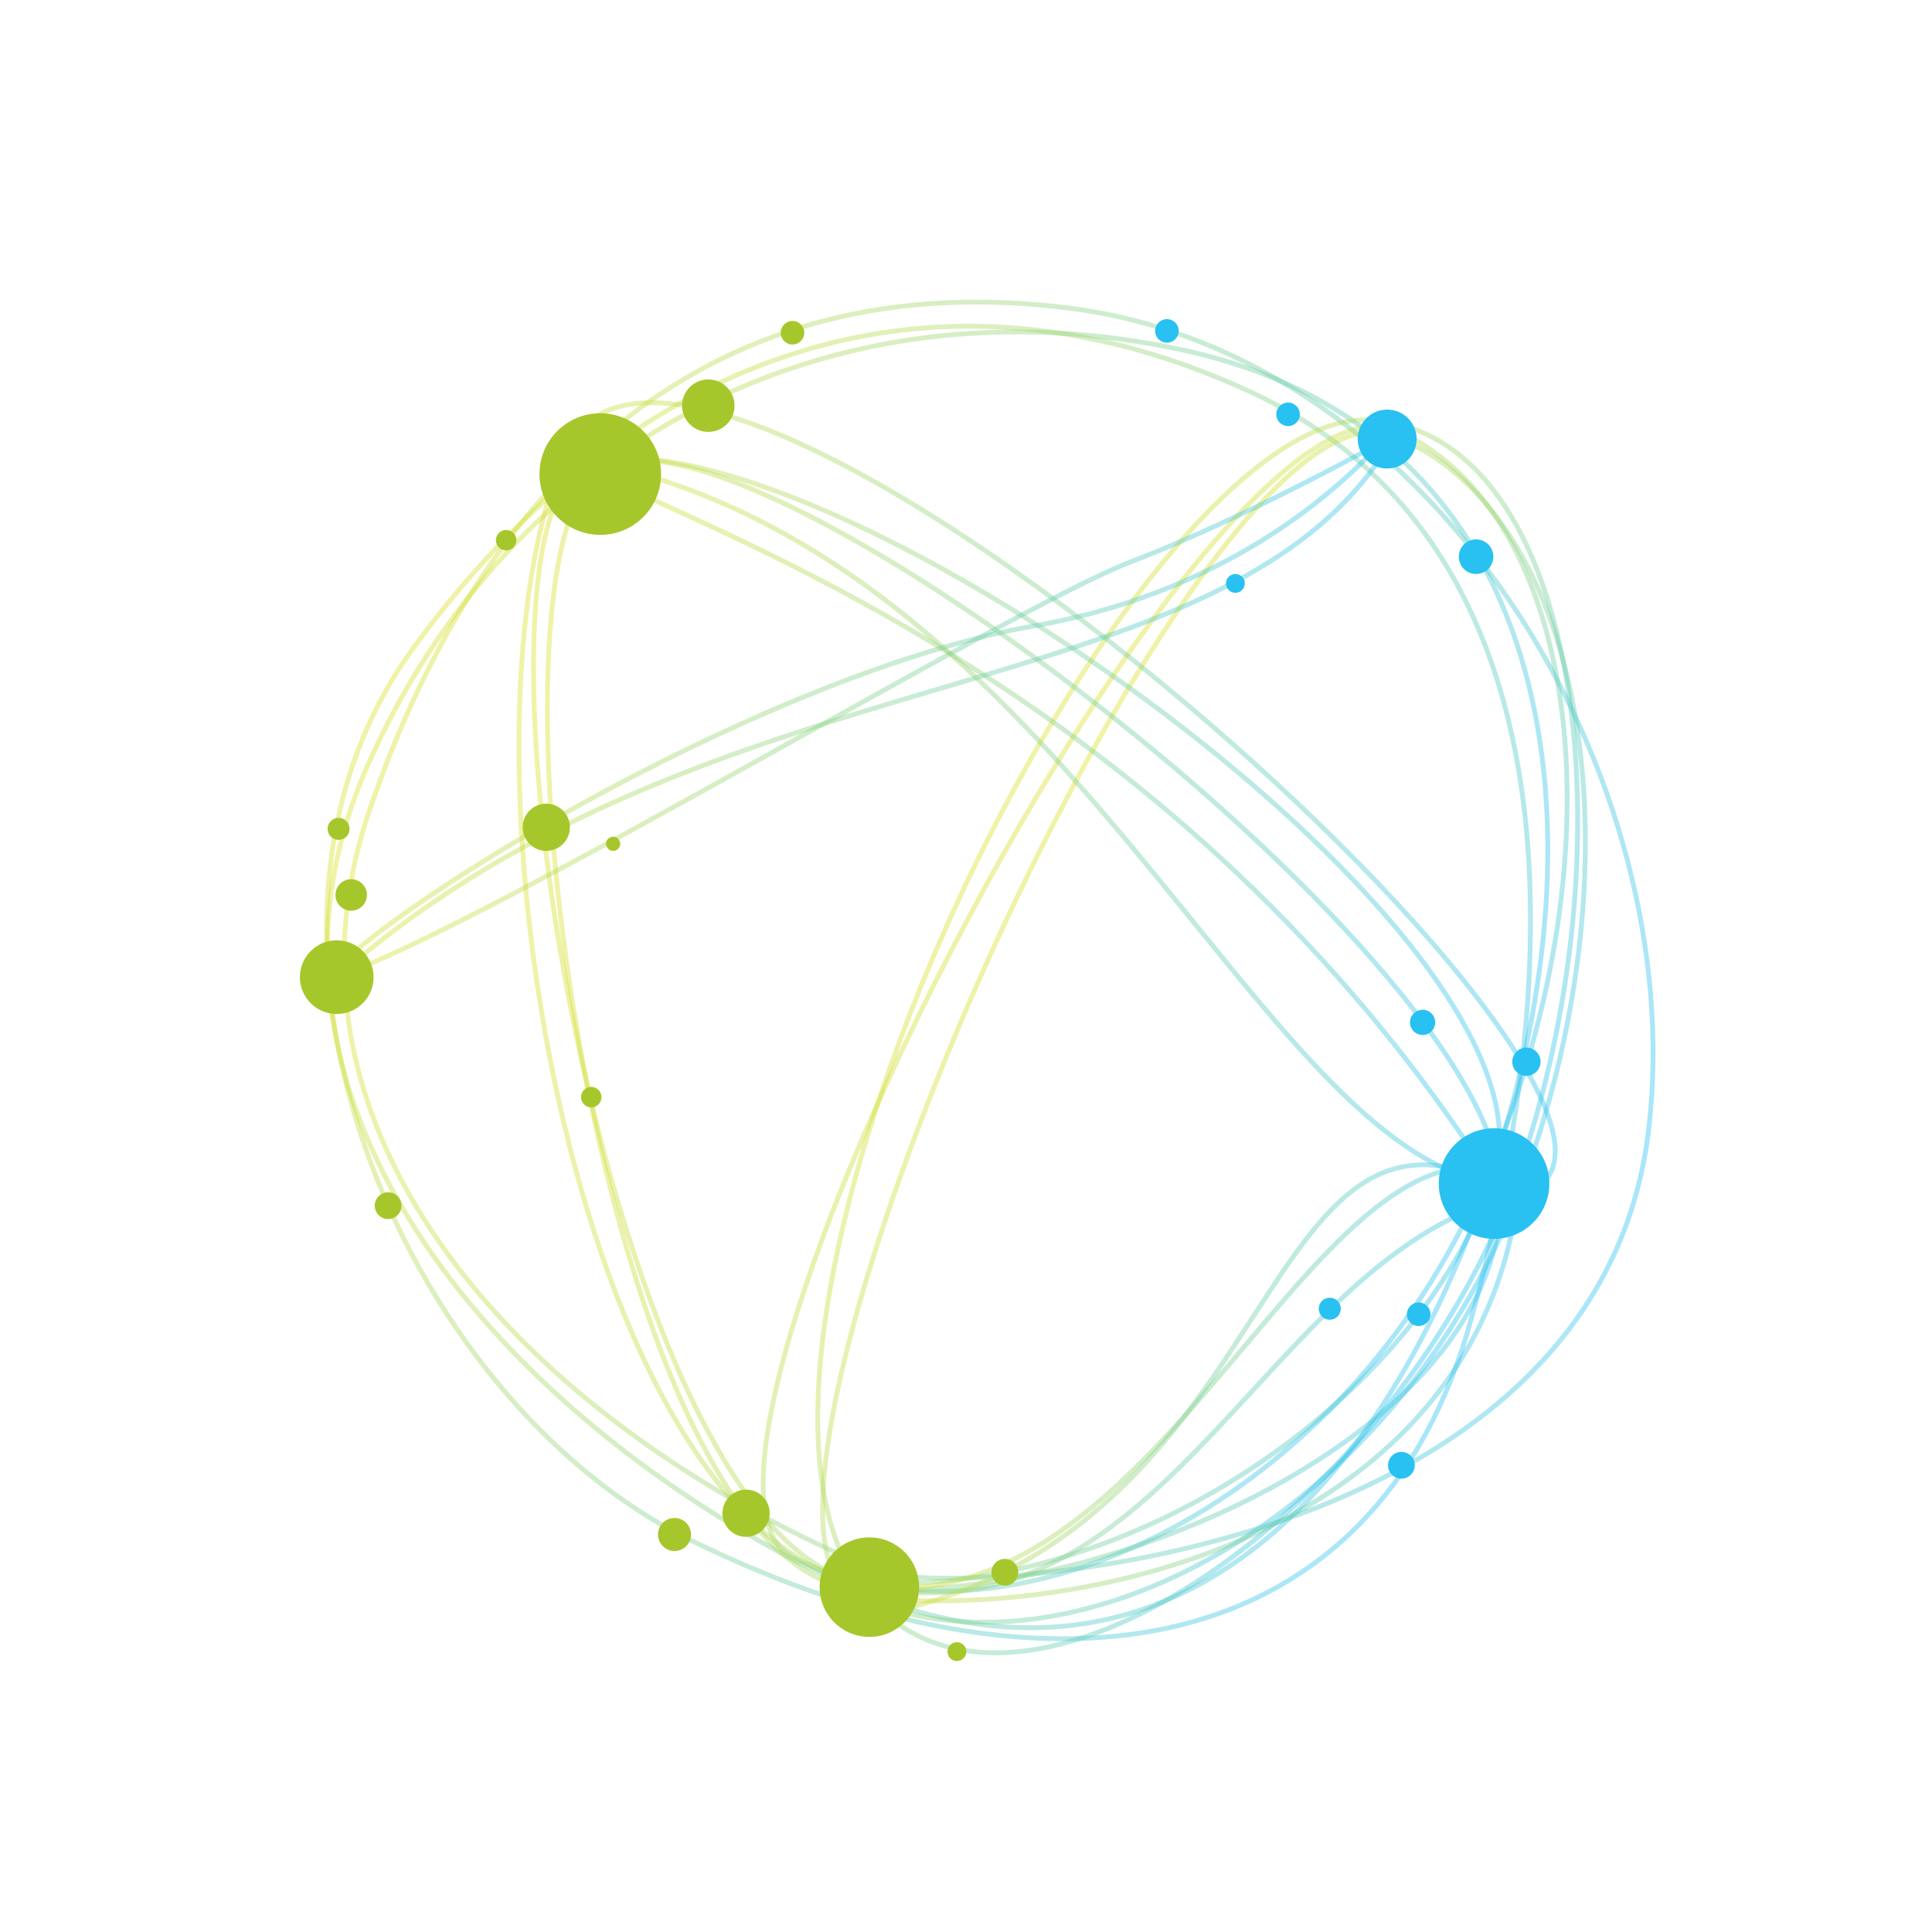 <?xml version="1.0" encoding="UTF-8"?> <svg xmlns="http://www.w3.org/2000/svg" xmlns:xlink="http://www.w3.org/1999/xlink" viewBox="0 0 400 400"> <defs> <style>.cls-1,.cls-10,.cls-11,.cls-12,.cls-13,.cls-14,.cls-15,.cls-16,.cls-17,.cls-2,.cls-3,.cls-4,.cls-5,.cls-6,.cls-7,.cls-8,.cls-9{fill:none;stroke-miterlimit:10;opacity:0.4;}.cls-1{stroke:url(#linear-gradient);}.cls-2{stroke:url(#linear-gradient-2);}.cls-3{stroke:url(#linear-gradient-3);}.cls-4{stroke:url(#linear-gradient-4);}.cls-5{stroke:url(#linear-gradient-5);}.cls-6{stroke:url(#linear-gradient-6);}.cls-7{stroke:url(#linear-gradient-7);}.cls-8{stroke:url(#linear-gradient-8);}.cls-9{stroke:url(#linear-gradient-9);}.cls-10{stroke:url(#linear-gradient-10);}.cls-11{stroke:url(#linear-gradient-11);}.cls-12{stroke:url(#linear-gradient-12);}.cls-13{stroke:url(#linear-gradient-13);}.cls-14{stroke:url(#linear-gradient-14);}.cls-15{stroke:url(#linear-gradient-15);}.cls-16{stroke:url(#linear-gradient-16);}.cls-17{stroke:url(#linear-gradient-17);}.cls-18{fill:#28c1f2;}.cls-19{fill:#a6c72b;}</style> <linearGradient id="linear-gradient" x1="72.2" y1="207.35" x2="321.25" y2="207.35" gradientTransform="translate(63.68 -58.81) rotate(16.48)" gradientUnits="userSpaceOnUse"> <stop offset="0" stop-color="#d9e021"></stop> <stop offset="1" stop-color="#28c1f2"></stop> </linearGradient> <linearGradient id="linear-gradient-2" x1="73.88" y1="201.91" x2="348.76" y2="201.91" gradientTransform="translate(43.4 -44.29) rotate(11.64)" xlink:href="#linear-gradient"></linearGradient> <linearGradient id="linear-gradient-3" x1="78.38" y1="217.37" x2="342.24" y2="217.37" gradientTransform="translate(120.43 -93.1) rotate(28.97)" xlink:href="#linear-gradient"></linearGradient> <linearGradient id="linear-gradient-4" x1="-37.96" y1="210.86" x2="177.51" y2="210.86" gradientTransform="matrix(0.5, 0.28, -0.48, 0.87, 325.48, 20.4)" xlink:href="#linear-gradient"></linearGradient> <linearGradient id="linear-gradient-5" x1="-49.7" y1="212.66" x2="165.77" y2="212.66" gradientTransform="matrix(0.48, 0.31, -0.54, 0.84, 337.47, 23.98)" xlink:href="#linear-gradient"></linearGradient> <linearGradient id="linear-gradient-6" x1="-56.24" y1="206.45" x2="172.59" y2="206.45" gradientTransform="matrix(0.51, 0.26, -0.46, 0.89, 319.12, 21.41)" xlink:href="#linear-gradient"></linearGradient> <linearGradient id="linear-gradient-7" x1="112.85" y1="212.29" x2="311.2" y2="212.29" gradientTransform="matrix(1, 0, 0, 1, 0, 0)" xlink:href="#linear-gradient"></linearGradient> <linearGradient id="linear-gradient-8" x1="124.04" y1="171.51" x2="309.75" y2="171.51" gradientTransform="matrix(1, 0, 0, 1, 0, 0)" xlink:href="#linear-gradient"></linearGradient> <linearGradient id="linear-gradient-9" x1="109.96" y1="211.34" x2="310.96" y2="211.34" gradientTransform="matrix(1, 0, 0, 1, 0, 0)" xlink:href="#linear-gradient"></linearGradient> <linearGradient id="linear-gradient-10" x1="106.95" y1="206.58" x2="322.48" y2="206.58" gradientTransform="matrix(1, 0, 0, 1, 0, 0)" xlink:href="#linear-gradient"></linearGradient> <linearGradient id="linear-gradient-11" x1="69.39" y1="148.17" x2="286.83" y2="148.17" gradientTransform="matrix(1, 0, 0, 1, 0, 0)" xlink:href="#linear-gradient"></linearGradient> <linearGradient id="linear-gradient-12" x1="66.48" y1="146.6" x2="287.99" y2="146.6" gradientTransform="matrix(1, 0, 0, 1, 0, 0)" xlink:href="#linear-gradient"></linearGradient> <linearGradient id="linear-gradient-13" x1="69.55" y1="146.62" x2="287.44" y2="146.62" gradientTransform="matrix(1, 0, 0, 1, 0, 0)" xlink:href="#linear-gradient"></linearGradient> <linearGradient id="linear-gradient-14" x1="123.25" y1="170.38" x2="309.4" y2="170.38" gradientTransform="matrix(1, 0, 0, 1, 0, 0)" xlink:href="#linear-gradient"></linearGradient> <linearGradient id="linear-gradient-15" x1="177.26" y1="289.61" x2="314.78" y2="289.61" gradientTransform="matrix(1, 0, 0, 1, 0, 0)" xlink:href="#linear-gradient"></linearGradient> <linearGradient id="linear-gradient-16" x1="179.93" y1="285.21" x2="314.34" y2="285.21" gradientTransform="matrix(1, 0, 0, 1, 0, 0)" xlink:href="#linear-gradient"></linearGradient> <linearGradient id="linear-gradient-17" x1="177.03" y1="288.16" x2="309.54" y2="288.16" gradientTransform="matrix(1, 0, 0, 1, 0, 0)" xlink:href="#linear-gradient"></linearGradient> </defs> <g id="Lines"> <path class="cls-1" d="M311.51,234.18c-20.84,70.47-68.59,129-143.51,90.7-66.57-34-121.58-98.69-92.06-166,29.32-66.82,95.73-102.21,168.8-86.44C319.36,88.55,332.35,163.71,311.51,234.18Z"></path> <path class="cls-2" d="M341.37,233.6c-10.53,91.42-146.28,97-159.14,91.77C113,297.11,52.77,237.3,76.5,167.75c23.57-69.06,71-113.47,145.13-103.93C297.34,73.57,349.75,160.88,341.37,233.6Z"></path> <path class="cls-3" d="M304.62,273c-19.36,70.66-86,82.88-161.53,45.93C83.22,289.66,42.31,193.34,85.69,134c43.07-58.9,105-84.23,172.92-53C328,112.84,324,202.4,304.62,273Z"></path> <path class="cls-4" d="M314.29,247.33c-25.81,67.1-92.72,102.79-137,83.18C142.26,315,248.2,74.33,288.34,90.14,329.33,106.29,340.07,180.3,314.29,247.33Z"></path> <path class="cls-5" d="M305.77,247.7C275.91,313.1,207,344.63,164,322.35,129.93,304.7,250.38,71,289.48,89.22,329.41,107.84,335.6,182.37,305.77,247.7Z"></path> <path class="cls-6" d="M314.15,243.35C290.31,311.17,211,367.41,179.66,330.48c-42-49.57,54.12-246.44,104-243.5C327.62,89.58,338,175.59,314.15,243.35Z"></path> <path class="cls-7" d="M178.53,329.17C231.76,331.54,313,295,310.65,245.53,308.3,196.62,151,76.82,123.88,97.73S124.43,326.75,178.53,329.17Z"></path> <path class="cls-8" d="M124.28,98.15c24.49,13.2,119.87,45.08,185,146.89"></path> <path class="cls-9" d="M180.43,327.74c53.23,2.38,113.05-37.2,128.79-84.11C325.76,194.37,172.73,86.5,123.41,95.36,89.73,101.41,126.34,325.33,180.43,327.74Z"></path> <path class="cls-10" d="M117.23,93.46C91.57,150,117.76,316.62,180,328.6s82.81-70,134.3-81.27S142.89,36.9,117.23,93.46Z"></path> <path class="cls-11" d="M69.72,202.31c77.45-68,181.52-54.68,216.69-108.38"></path> <path class="cls-12" d="M66.86,203.23c14.73-17.11,93.14-64.15,147.32-73.66s76.18-45,73-38.67"></path> <path class="cls-13" d="M69.72,202.31c34.2-12.38,139.7-76.54,164.42-86S287.2,90.9,287.2,90.9"></path> <path class="cls-14" d="M123.36,95.71c97.72,21,136.91,142.31,186,149.33"></path> <path class="cls-15" d="M177.32,330.51c46.69,5.59,128.05-12.67,137-83.18"></path> <path class="cls-16" d="M180,328.6c62.59,6.53,92.38-102.27,134.16-85.25"></path> <path class="cls-17" d="M177.11,335.13C266,321.45,258.32,220.43,309.33,245"></path> </g> <g id="Dots-2" data-name="Dots"> <circle class="cls-18" cx="287.2" cy="90.9" r="6.1"></circle> <circle class="cls-19" cx="69.72" cy="202.31" r="7.63"></circle> <circle class="cls-19" cx="179.99" cy="328.6" r="10.3"></circle> <circle class="cls-18" cx="309.33" cy="245.04" r="11.45"></circle> <circle class="cls-19" cx="124.28" cy="98.15" r="12.59"></circle> <circle class="cls-19" cx="146.65" cy="83.99" r="5.43"></circle> <circle class="cls-19" cx="113.1" cy="171.28" r="4.89"></circle> <circle class="cls-19" cx="154.47" cy="313.3" r="4.89"></circle> <circle class="cls-19" cx="72.71" cy="185.29" r="3.26"></circle> <circle class="cls-18" cx="305.61" cy="115.26" r="3.58"></circle> <circle class="cls-18" cx="266.68" cy="85.78" r="2.44"></circle> <circle class="cls-18" cx="316.03" cy="219.82" r="2.93"></circle> <circle class="cls-18" cx="293.72" cy="272.1" r="2.44"></circle> <circle class="cls-18" cx="290.14" cy="303.37" r="2.77"></circle> <circle class="cls-18" cx="255.77" cy="120.79" r="1.95"></circle> <circle class="cls-18" cx="241.6" cy="68.51" r="2.44"></circle> <circle class="cls-18" cx="294.53" cy="211.67" r="2.61"></circle> <circle class="cls-18" cx="275.31" cy="270.96" r="2.28"></circle> <circle class="cls-19" cx="80.36" cy="249.62" r="2.77"></circle> <circle class="cls-19" cx="122.41" cy="227.15" r="2.12"></circle> <circle class="cls-19" cx="126.94" cy="174.7" r="1.47"></circle> <circle class="cls-19" cx="70.1" cy="171.61" r="2.28"></circle> <circle class="cls-19" cx="104.79" cy="111.84" r="2.12"></circle> <circle class="cls-19" cx="164.08" cy="68.89" r="2.44"></circle> <circle class="cls-19" cx="208.05" cy="325.52" r="2.77"></circle> <circle class="cls-19" cx="139.65" cy="317.7" r="3.42"></circle> <circle class="cls-19" cx="198.12" cy="341.95" r="1.95"></circle> </g> </svg> 